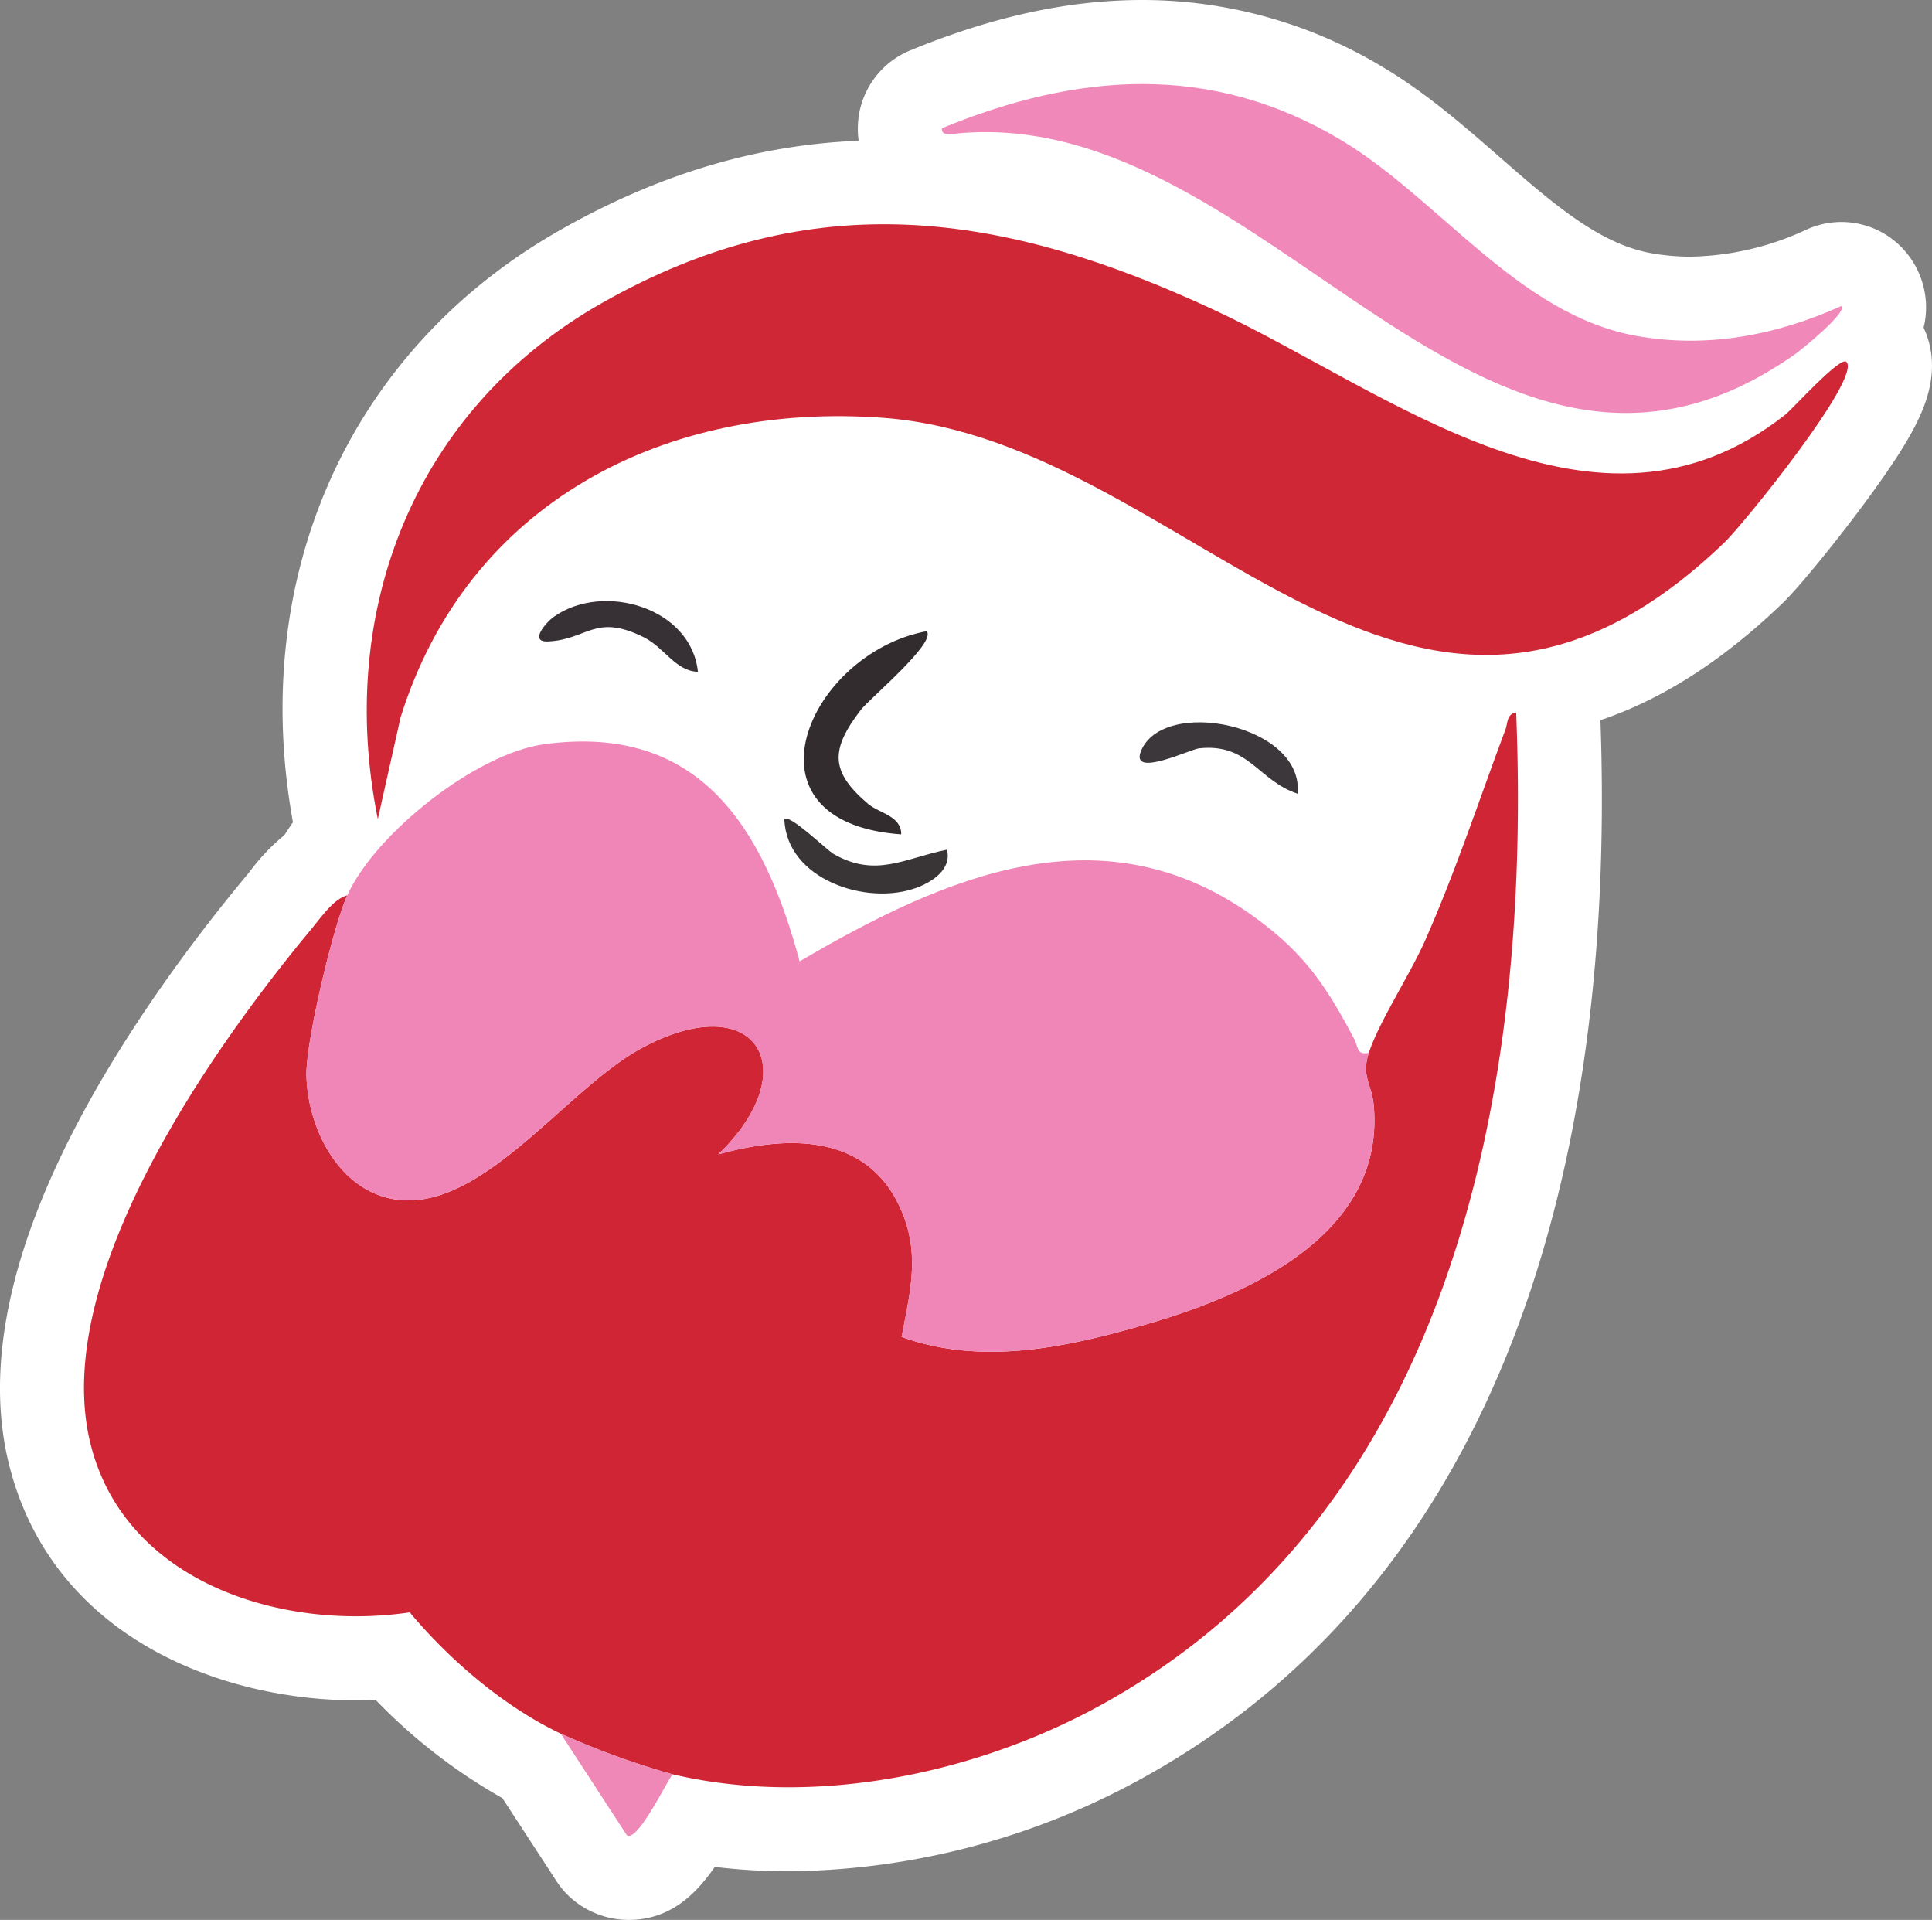 <svg id="グループ_4594" data-name="グループ 4594" xmlns="http://www.w3.org/2000/svg" xmlns:xlink="http://www.w3.org/1999/xlink" width="310" height="308" viewBox="0 0 310 308">
  <rect x="0" y="0" width="310" height="308" fill="#808080" stroke="none"/>
  <defs>
    <clipPath id="clip-path">
      <rect id="長方形_95316" data-name="長方形 95316" width="310" height="308" fill="none"/>
    </clipPath>
  </defs>
  <g id="グループ_4592" data-name="グループ 4592" clip-path="url(#clip-path)">
    <path id="パス_13991" data-name="パス 13991" d="M308.65,52.566a12.837,12.837,0,0,0,.357-2.176,13.8,13.8,0,0,0-4.2-11.02,13.487,13.487,0,0,0-14.87-2.572,45.717,45.717,0,0,1-18.674,4.377,35.981,35.981,0,0,1-6.334-.562c-8.346-1.5-15.769-7.976-24.371-15.478-5.786-5.048-11.769-10.268-18.68-14.373A74.634,74.634,0,0,0,183.294,0C171.444,0,159.244,2.653,146,8.107a13.547,13.547,0,0,0-8.2,10.447,14.463,14.463,0,0,0-.028,4.028c-16.425.664-32.158,5.376-47.966,14.367-33.717,19.179-49.975,55.422-42.8,94.965-.473.678-.929,1.357-1.351,2.037a32.906,32.906,0,0,0-5.457,5.715c-.19.239-.368.465-.535.666-8.075,9.7-19.478,24.74-27.958,41.26C1.18,202.1-2.271,220.049,1.448,234.939c6.978,27.93,34.347,37.839,55.664,37.838,1.053,0,2.109-.023,3.161-.068a88.9,88.9,0,0,0,20.335,15.752l8.674,13.313a13.41,13.41,0,0,0,3.658,3.754A13.979,13.979,0,0,0,100.9,308c6.482,0,10.637-3.932,13.793-8.5a98.842,98.842,0,0,0,11.833.708A119.608,119.608,0,0,0,182.9,285.487c29.617-16.209,50.7-42.582,62.653-78.384,8.711-26.086,12.485-56.891,11.246-91.57,10.023-3.379,19.707-9.616,29.27-18.813,2.48-2.386,8.585-9.847,13.329-16.294,5.166-7.019,7.863-11.435,9.31-15.243,2.074-5.455,1.341-9.655-.06-12.616" transform="translate(0 0)" fill="#fff"/>
    <path id="パス_13992" data-name="パス 13992" d="M110.923,310.208a127.883,127.883,0,0,1-17.941-6.521c-9.13-4.348-17.771-11.767-24.225-19.459-20.546,3.041-45.664-4.788-51.212-26.993-6.6-26.4,19.221-63.15,35.5-82.715,1.442-1.732,3.5-4.758,5.689-5.318-2.29,5.055-6.668,23.5-6.55,28.888.2,9.307,6.176,20.283,16.707,20.04,12.957-.3,25.509-18.067,36.892-24.315,18.413-10.106,26.764,3.15,12.479,16.948,10.843-3.029,23.423-3.44,28.98,8.128,3.542,7.372,1.88,13.561.441,21.153,12.9,4.63,26.332,1.7,39.077-1.97,16.508-4.75,38.426-14.366,36.687-35.041-.3-3.611-2.056-4.736-.8-8.563,1.635-5,6.7-12.7,9.113-18.2,4.873-11.078,8.573-22.354,12.807-33.659.388-1.038.181-2.5,1.72-2.755,2.429,59.872-9.885,128.189-66.842,159.361-20.094,11-45.909,16.31-68.517,10.986" transform="translate(-3.012 -25.564)" fill="#cf2535"/>
    <path id="パス_13993" data-name="パス 13993" d="M66.708,170.246C71.19,160.349,87.336,147.5,98.314,146c25.008-3.395,35.251,13.528,40.979,34.835,23.268-13.639,48.8-24.886,73.317-6.86,7.851,5.773,11.234,10.926,15.709,19.389.606,1.147.327,2.576,2.3,2.144-1.251,3.827.5,4.952.8,8.564,1.739,20.675-20.179,30.291-36.687,35.041-12.745,3.667-26.181,6.6-39.077,1.97,1.439-7.592,3.1-13.781-.441-21.152-5.557-11.568-18.138-11.158-28.98-8.129,14.284-13.8,5.933-27.053-12.48-16.947-11.384,6.248-23.935,24.016-36.892,24.315-10.531.244-16.5-10.732-16.707-20.039-.118-5.392,4.261-23.832,6.55-28.888" transform="translate(-10.988 -26.608)" fill="#f085b7"/>
    <path id="パス_13994" data-name="パス 13994" d="M309.43,66.107c2.436,2.618-16.559,26.056-19.557,28.94-50.727,48.785-85.532-16.285-134.98-19.968-35.01-2.608-66.732,13.6-77.468,48.069l-3.65,16.3C67,106,79.742,73.715,109.629,56.715c33.91-19.289,64.52-14.7,98.424,1.094C236.1,70.872,269.215,98.483,299.58,74.593c1.251-.985,8.894-9.512,9.85-8.486" transform="translate(-13.151 -8.046)" fill="#cf2736"/>
    <path id="パス_13995" data-name="パス 13995" d="M329.236,52.112c1.019.979-6.362,6.962-7.387,7.687C271.906,95.09,237.507,20.072,187.742,24.388c-.886.077-3.044.593-2.833-.8,21.737-8.953,43.1-10.547,63.849,1.778,15.947,9.473,28.56,28.118,47.555,31.53,11.393,2.047,22.5-.1,32.923-4.787" transform="translate(-33.772 -3.016)" fill="#f088b9"/>
    <path id="パス_13996" data-name="パス 13996" d="M177.5,123.908c1.713,1.749-9.174,10.814-10.577,12.649-4.86,6.351-4.932,9.864,1.2,15.061,1.773,1.5,5.36,1.924,5.3,4.885-26.748-1.925-14.971-29.037,4.077-32.594" transform="translate(-28.822 -22.648)" fill="#322c2f"/>
    <path id="パス_13997" data-name="パス 13997" d="M128.017,346.851c-1.1,1.493-5.658,10.922-7.324,9.776l-10.616-16.3a127.9,127.9,0,0,0,17.941,6.521" transform="translate(-20.106 -62.207)" fill="#ef88b6"/>
    <path id="パス_13998" data-name="パス 13998" d="M180.066,165.678c.819,3.131-2.332,5.171-4.88,6.112-8.039,2.967-20.869-1.373-21.206-11,.794-.925,6.82,4.959,7.878,5.566,6.786,3.9,11.417.695,18.209-.676" transform="translate(-28.125 -29.371)" fill="#393436"/>
    <path id="パス_13999" data-name="パス 13999" d="M249.073,153.251c-6.358-2.1-7.808-8.146-15.81-7.281-1.407.152-11.049,4.817-9.339.485,3.484-8.823,26.237-4.311,25.149,6.8" transform="translate(-40.864 -25.918)" fill="#3c373a"/>
    <path id="パス_14000" data-name="パス 14000" d="M131.317,129.339c-3.624-.12-5.363-3.894-8.707-5.553-7.793-3.868-9.02.4-15.34.687-3.125.141-.319-3.08.939-3.967,7.963-5.61,22.052-1.46,23.108,8.832" transform="translate(-19.333 -21.567)" fill="#373135"/>
  </g>
</svg>
